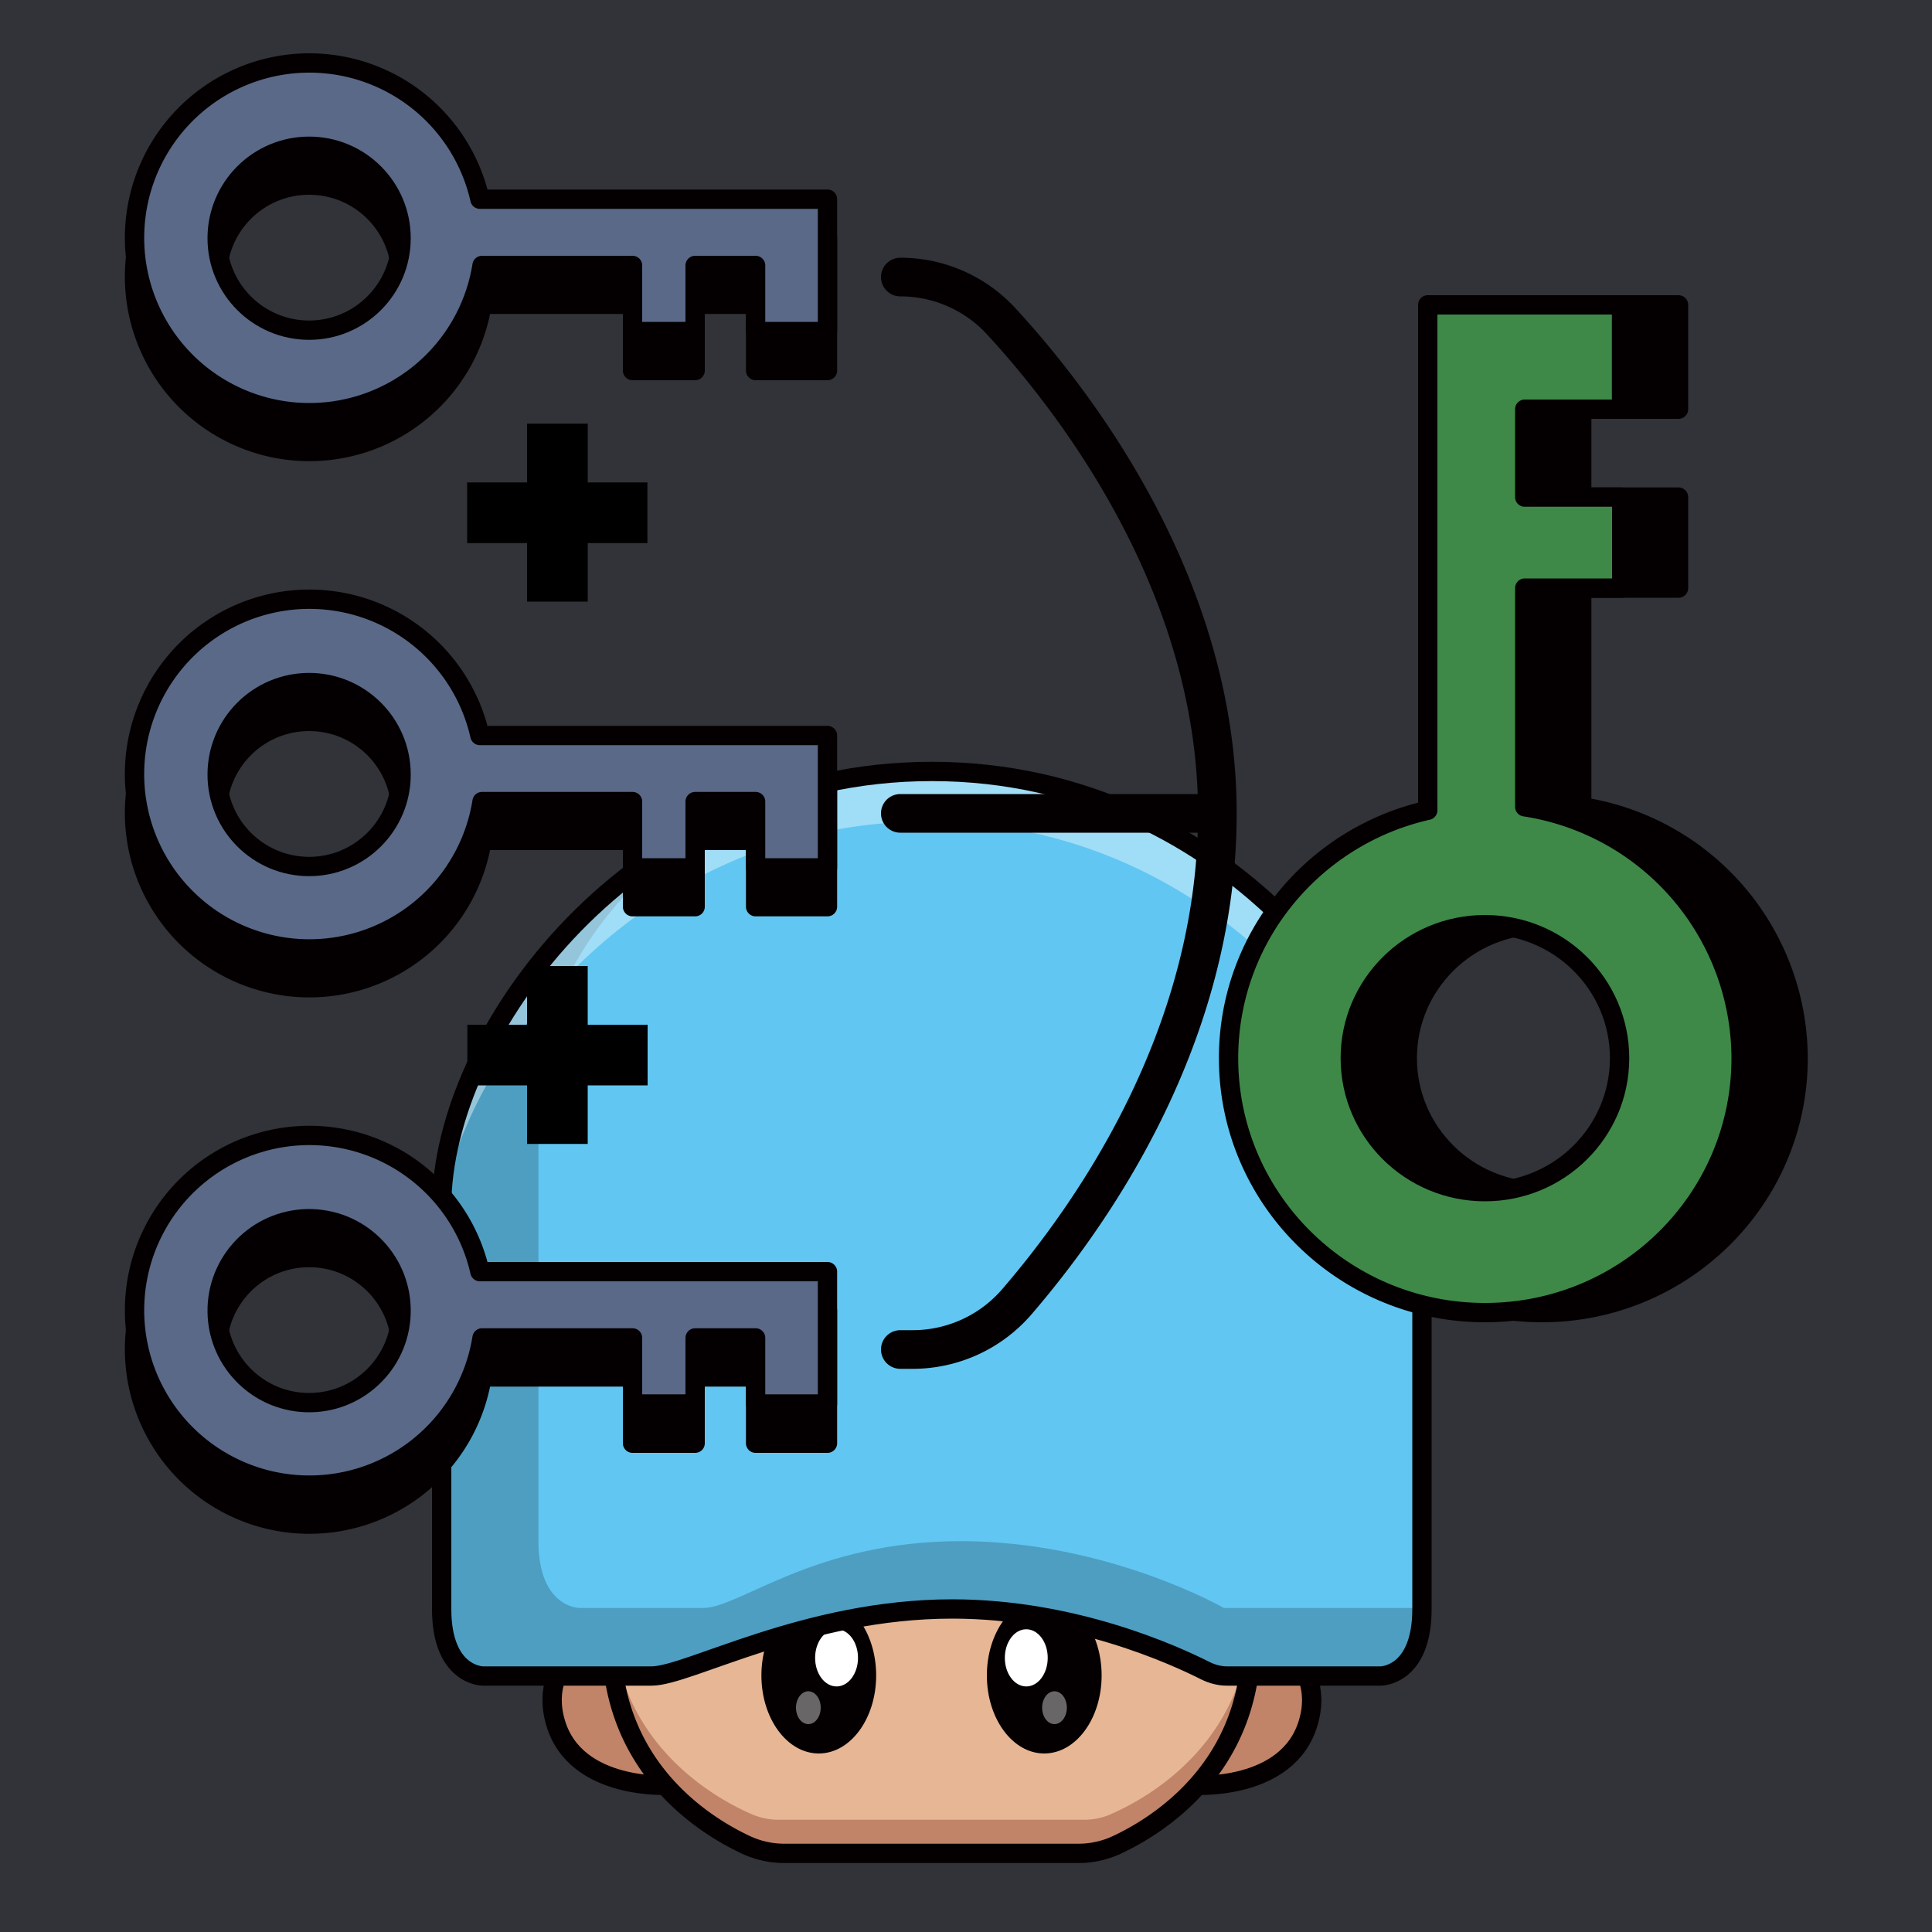 <svg id="a" xmlns="http://www.w3.org/2000/svg" viewBox="0 0 1000 1000"><defs><style>.d{opacity:.4}.d,.g,.j,.k,.l,.n{stroke-width:0}.d{isolation:isolate}.d,.l{fill:#fff}.p{fill:none}.j{fill:#5a6988}.k{fill:#c18469}.p{stroke-width:10px;stroke:#040001;stroke-linecap:round;stroke-linejoin:round}.n{fill:#040001}</style></defs><path id="b" d="M-2 0h1002.1v1000H-2V0Z" style="fill:#313338;stroke-width:0"/><g id="c"><path d="M.1 0h1000v1000H.1V0Z" style="fill:none;stroke-width:0"/><path class="k" d="M346.9 924s-49 3.4-59.4-32.5 27.8-50.4 27.8-50.4 5.5 45.9 31.6 82.9Z"/><path class="p" d="M346.9 924s-49 3.4-59.4-32.5 29.4-50.4 29.4-50.4 3.9 45.9 30 82.9Z"/><path class="k" d="M617.8 924s49 3.4 59.4-32.5-27.8-50.4-27.8-50.4-5.5 45.9-31.6 82.9Z"/><path class="p" d="M617.8 924s49 3.4 59.4-32.5-29.5-50.4-29.5-50.4-3.8 45.9-30 82.9h.1Z"/><path d="M647.7 849.6V848c-1.2-59.8-60.6-78.6-132.9-78.6h-65.4c-72.3 0-131.7 18.8-132.9 78.6v2.6c.9 68.5 53.7 97.6 73.1 106a37 37 0 0 0 13.5 2.7h158c4.7 0 9.2-1 13.5-2.8 19.4-8.3 72.3-37.4 73.1-106v-1 .1Z" style="fill:#e7b695;stroke-width:0"/><path class="k" d="M574.6 939.2a34.4 34.4 0 0 1-13.5 2.7H403a35 35 0 0 1-13.5-2.7c-18.6-8-68-35-72.7-97.7-.2 2.2-.4 4.3-.4 6.5v2.6c.8 68.5 53.7 97.6 73 106 4.4 1.7 9 2.7 13.6 2.6h158a35 35 0 0 0 13.5-2.7c19.4-8.3 72.2-37.4 73-106V848a69 69 0 0 0-.3-6.5c-4.8 62.6-54.1 89.7-72.7 97.7h.1Z"/><ellipse class="n" cx="423.8" cy="867.2" rx="29.7" ry="40.4"/><ellipse class="l" cx="433" cy="858.1" rx="11.1" ry="14.8"/><ellipse class="d" cx="418.4" cy="883.9" rx="6.4" ry="8.5"/><ellipse class="n" cx="540.5" cy="867.2" rx="29.7" ry="40.4"/><ellipse class="l" cx="531.2" cy="858.1" rx="11.1" ry="14.8"/><ellipse class="d" cx="545.8" cy="883.9" rx="6.4" ry="8.5"/><path class="p" d="M647.7 849.6v-.7h0v-.9c-1.2-59.8-60.6-78.6-132.9-78.6h-65.4c-72.3 0-131.7 18.8-132.9 78.6v1h0v1.6h0c.8 64.5 47.7 94 69.4 104.2a47 47 0 0 0 20.2 4.5h152a47 47 0 0 0 20.2-4.5c21.7-10.2 68.5-39.7 69.3-104.2h0v-1h.1Z"/><path d="M482.3 399.2c-155.5 0-253.7 136-253.7 225.2v208.4c0 34.7 21.3 34.7 21.3 34.7h87.4c19 0 79.6-34.7 155.6-34.7s136.2 34.7 136.2 34.7h85.7s21.2 0 21.2-34.7V624.4c0-89.2-98.2-225.2-253.7-225.2Z" style="fill:#61c6f2;stroke-width:0"/><path d="M633.5 832.3s-60.2-34.6-136.2-34.6-114.4 34.6-133.4 34.6H300s-21.3 0-21.3-34.6V567.5c0-40.5 20.4-82.6 57-116.4-68 36-107 127.5-107 159.6v222.1c0 34.7 21.2 34.7 21.2 34.7h87.4c19 0 79.6-34.7 155.6-34.7s136.2 34.7 136.2 34.7h85.7s21.3 0 21.3-34.7v-.5H633.5Z" style="opacity:.2;isolation:isolate;stroke-width:0"/><path class="d" d="M736 624.4c0-89.2-98.2-225.2-253.7-225.2S229 534.5 228.6 623.8c16.6-87.3 110.4-198.6 251.1-198.6 155.5 0 253.7 136 253.7 225.1V851a56 56 0 0 0 2.6-18.2V624.4Z"/><path class="p" d="M663.1 867.5H635c-3.8 0-7.5-1-11-2.7-15.8-8-68-32-131.1-32-76 0-136.6 34.7-155.6 34.7h-87.4s-21.3 0-21.3-34.7V624.5c0-89.2 98.2-225.2 253.7-225.2S736 535.2 736 624.4v208.4c0 34.7-21.3 34.7-21.3 34.7h-51.6"/><path class="n" d="M160 52.9a90.6 90.6 0 1 0 89.5 104.6h78v34.3h32.3v-34.3H391v34.3h37.2v-68.6h-180c-9.5-41-46-70.2-88.2-70.2v-.1Zm0 43a47.6 47.6 0 1 1-47.6 47.6v-.1A47.6 47.6 0 0 1 160 96v-.1Z"/><circle class="p" cx="160" cy="143.4" r="47.6"/><path class="p" d="M248.4 123.3h179.9v68.5h-37.2v-34.3h-31.3v34.3h-32.4v-34.3h-77.9a90.5 90.5 0 1 1-1.1-34.3v.1Z"/><path class="j" d="M160 32.7a90.6 90.6 0 1 0 89.5 104.7h77.9v34.2h32.4v-34.2H391v34.2h37.2v-68.5h-180A90.6 90.6 0 0 0 160 32.7Zm0 43a47.6 47.6 0 1 1 0 95 47.6 47.6 0 0 1 0-94.9v-.1Z"/><circle class="p" cx="160" cy="123.3" r="47.6"/><path class="p" d="M248.4 103.1h179.9v68.5h-37.2v-34.2h-31.3v34.2h-32.4v-34.2h-77.9a90.5 90.5 0 1 1-1.1-34.3Z"/><path class="n" d="M160 330.4A90.6 90.6 0 1 0 249.5 435h78v34.3h32.3V435H391v34.3h37.2v-68.5h-180a90.6 90.6 0 0 0-88.3-70.4h.1Zm0 43a47.6 47.6 0 1 1-47.5 47.7v-.1a47.6 47.6 0 0 1 47.5-47.6Z"/><circle class="p" cx="160" cy="421" r="47.6"/><path class="p" d="M248.4 400.8h179.9v68.5h-37.2V435h-31.3v34.3h-32.4V435h-77.9a90.5 90.5 0 1 1-1.1-34.2h0Z"/><path class="j" d="M160 310.3a90.6 90.6 0 1 0 89.5 104.6h78v34.3h32.3v-34.3H391v34.3h37.2v-68.5h-180a90.6 90.6 0 0 0-88.3-70.4h.1Zm0 43a47.6 47.6 0 1 1 0 95.2 47.6 47.6 0 0 1 0-95.2Z"/><circle class="p" cx="160" cy="400.9" r="47.6"/><path class="p" d="M248.4 380.7h179.9v68.5h-37.2v-34.3h-31.3v34.3h-32.4v-34.3h-77.9a90.5 90.5 0 1 1-1.1-34.2Z"/><path class="n" d="M665.4 547.7c0 72.8 59.4 131.7 132.7 131.7s132.6-59 132.6-131.7a132 132 0 0 0-112-130V304.4h50.1v-47.1h-50.2v-45.6h50.2v-54H768.5v261.6a132 132 0 0 0-103.1 128.3v.1Zm63 0c0-38.1 31.2-69 69.7-69s69.6 30.9 69.6 69-31.2 69.2-69.6 69.2-69.7-31-69.7-69.2Z"/><ellipse class="p" cx="798.1" cy="547.7" rx="69.7" ry="69.1"/><path class="p" d="M768.5 419.4V157.8h100.3v54h-50.1v45.5h50.1v47.1h-50.1v113.2a132 132 0 0 1 112 130.1c0 72.8-59.4 131.7-132.6 131.7s-132.7-59-132.7-131.7c0-62.6 44-115 103-128.3h.1Z"/><path d="M636 547.7c0 72.8 59.3 131.7 132.6 131.7s132.6-59 132.6-131.7a132 132 0 0 0-112-130V304.4h50.1v-47.1h-50.1v-45.6h50.1v-54H739v261.6a132 132 0 0 0-103 128.3v.1Zm63 0c0-38.1 31.1-69 69.6-69s69.6 30.9 69.6 69a69.6 69.6 0 0 1-139.3.1l.1-.1Z" style="fill:#3e8948;stroke-width:0"/><ellipse class="p" cx="768.6" cy="547.7" rx="69.7" ry="69.1"/><path class="p" d="M739 419.4V157.8h100.3v54h-50.1v45.5h50.2v47.1h-50.2v113.2a132 132 0 0 1 112 130.1c0 72.8-59.3 131.7-132.6 131.7s-132.7-59-132.7-131.7c0-62.6 44.1-115 103.1-128.3h0Z"/><path class="n" d="M160 608a90.6 90.6 0 1 0 89.5 104.6h77.9v34.3h32.4v-34.3H391v34.3h37.2v-68.6h-180A90.6 90.6 0 0 0 160 608Zm0 43a47.6 47.6 0 1 1-47.6 47.6A47.6 47.6 0 0 1 160 651Z"/><circle class="p" cx="160" cy="698.5" r="47.6" transform="rotate(-88.1 160 698.5)"/><path class="p" d="M248.4 678.3h179.9V747h-37.2v-34.3h-31.3V747h-32.4v-34.3h-77.9a90.5 90.5 0 1 1-1.1-34.3h0v-.1Z"/><path class="j" d="M160 587.8a90.6 90.6 0 1 0 89.5 104.7h78v34.2h32.3v-34.2H391v34.2h37.2v-68.5h-180a90.6 90.6 0 0 0-88.3-70.4Zm0 43a47.6 47.6 0 1 1-47.6 47.6 47.6 47.6 0 0 1 47.6-47.5v-.1Z"/><circle class="p" cx="160" cy="678.4" r="47.6" transform="rotate(-88.1 160 678.4)"/><path class="p" d="M248.4 658.2h179.9v68.5h-37.2v-34.2h-31.3v34.2h-32.4v-34.2h-77.9a90.5 90.5 0 1 1-1.1-34.3h0Z"/><path class="g" d="M272.8 219.3h31.4v92.1h-31.4v-92.1Z"/><path class="g" d="M241.8 249.7h93.3v31.4h-93.3v-31.4Zm31 250.3h31.4v92.1h-31.4V500Z"/><path class="g" d="M241.9 530.4h93.3v31.4h-93.3v-31.4Z"/><path d="M466 143.4h0c20 0 39 8.4 52.4 23.1 38.5 41.8 111.7 137 111.7 254.5s-67 210-103.7 252.7a71.2 71.2 0 0 1-54 24.8H466m0-277.5h164.1" style="stroke-width:20px;stroke:#040001;stroke-linecap:round;stroke-linejoin:round;fill:none"/></g></svg>